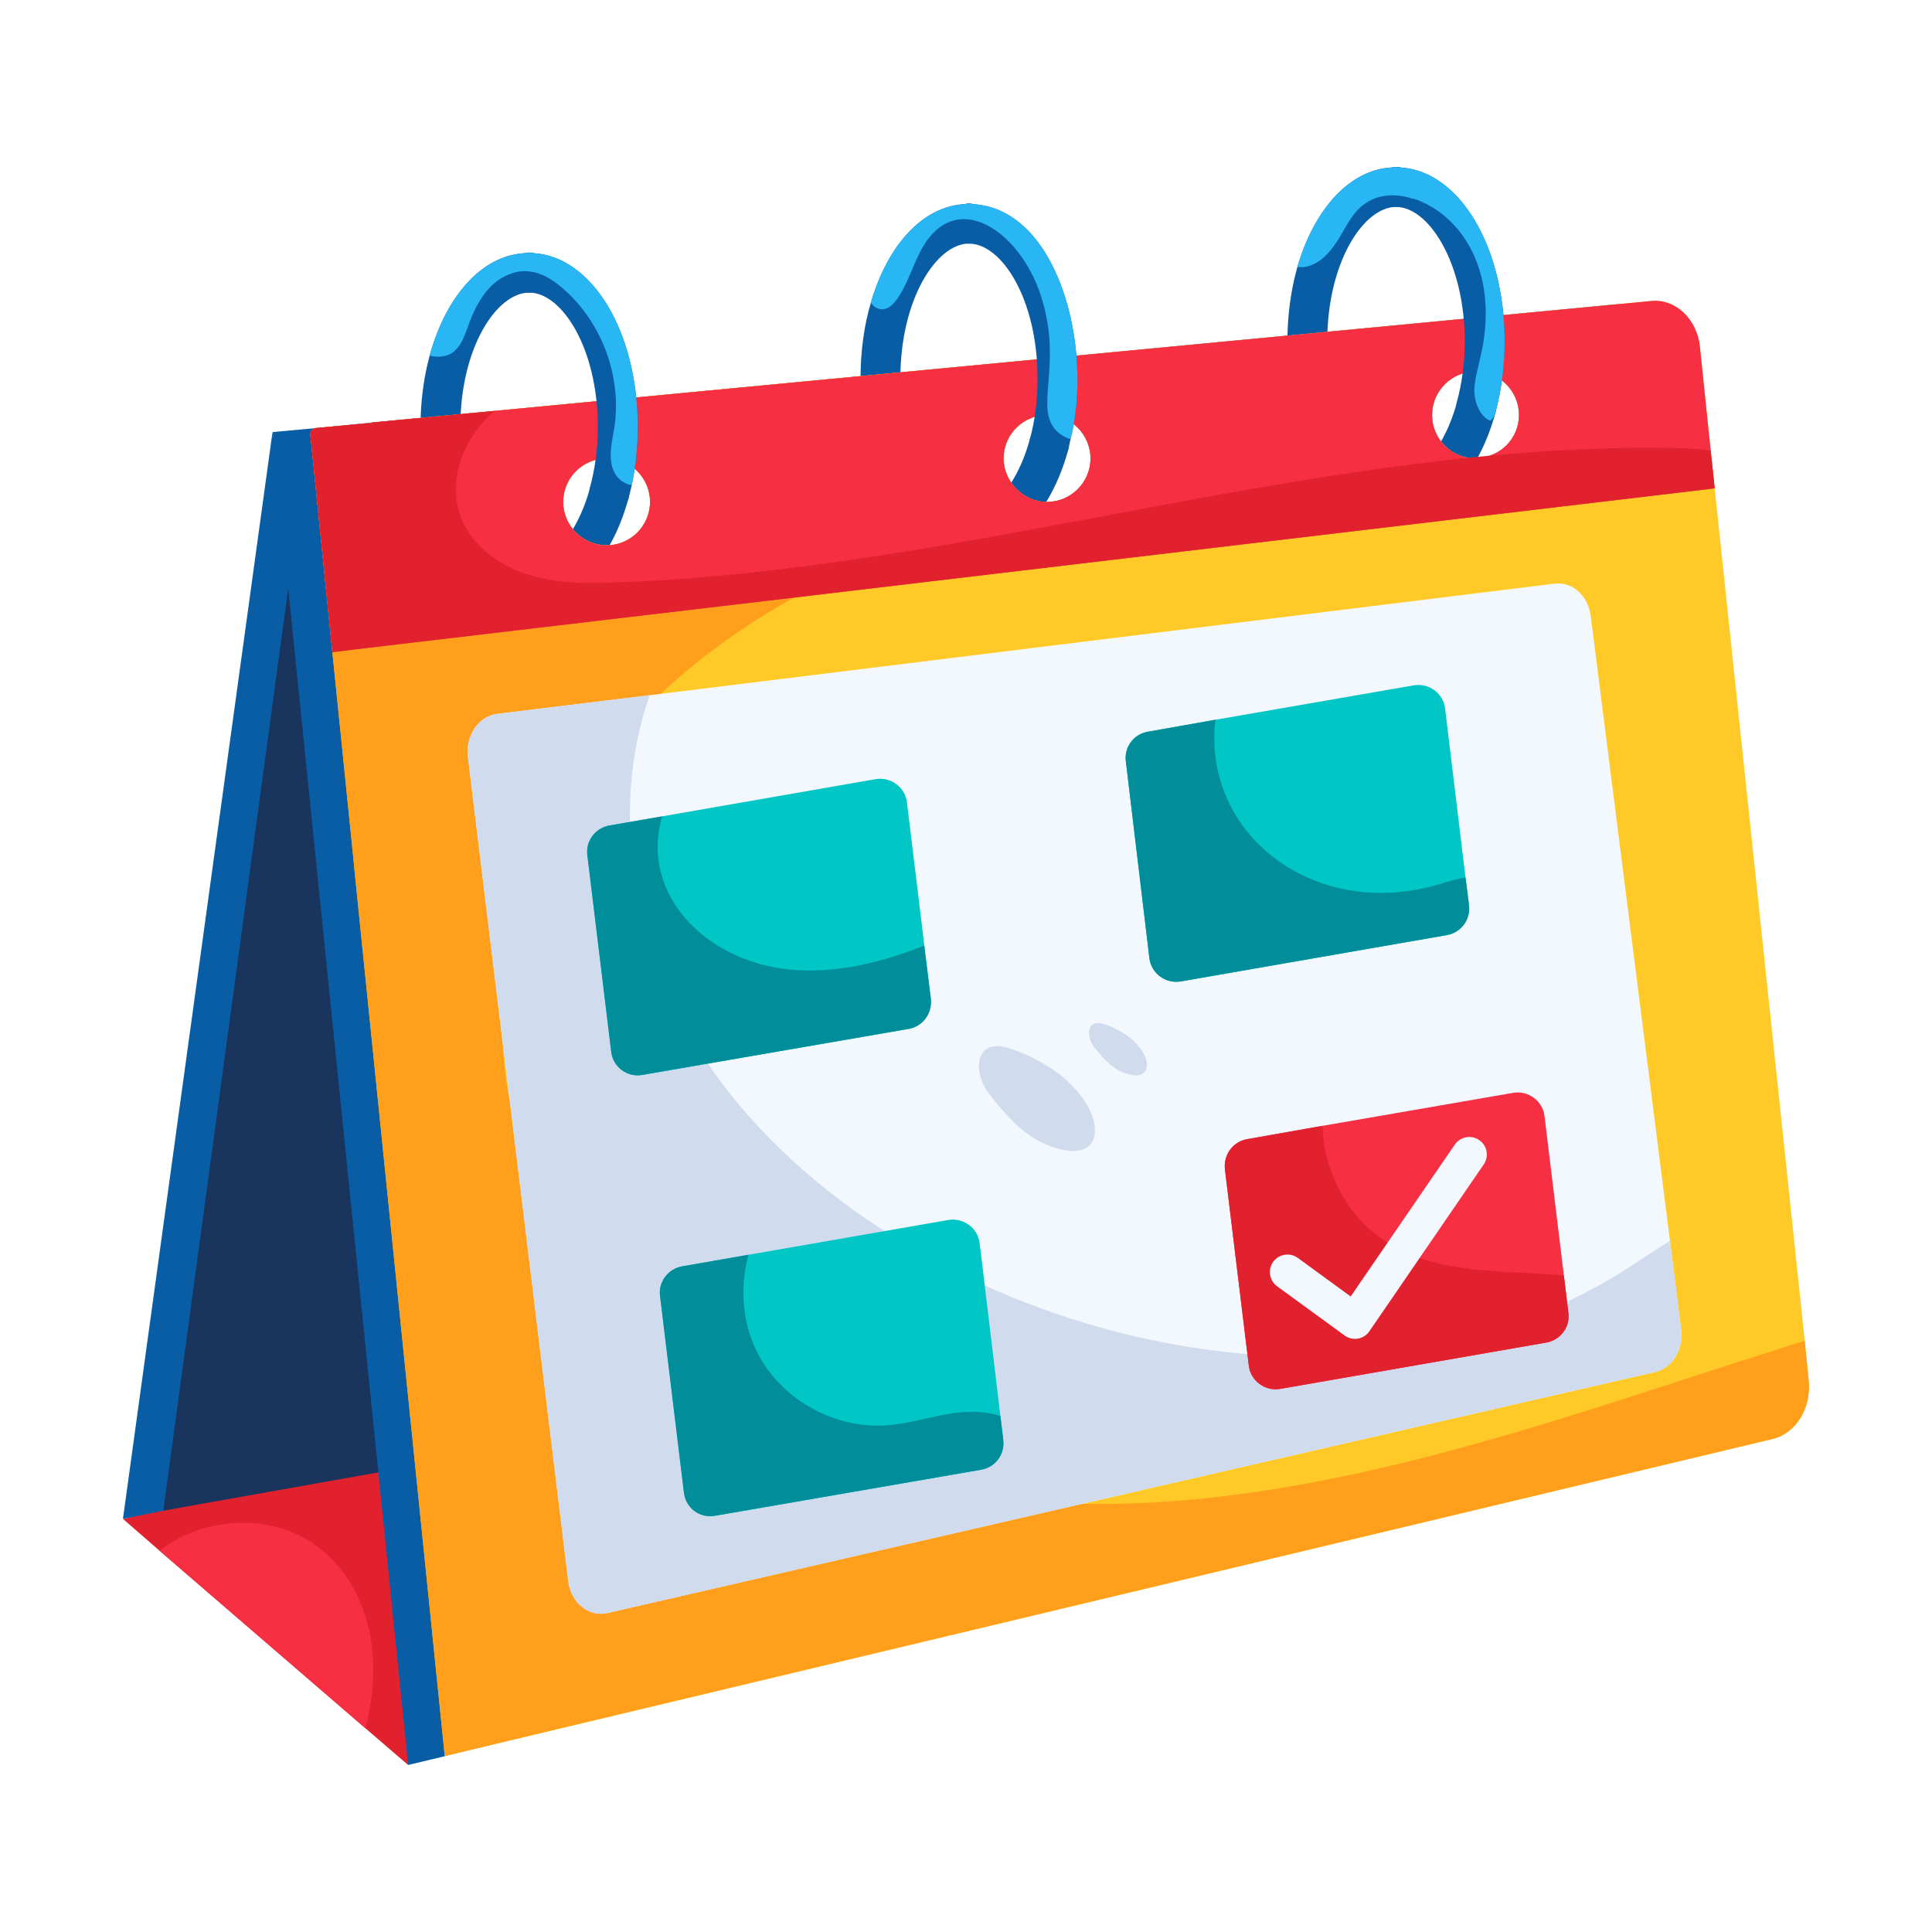 <svg id="Layer_1" enable-background="new 0 0 55 55" viewBox="0 0 55 55" xmlns="http://www.w3.org/2000/svg"><g id="_x32_3"><g><g><path d="m15.613 7.91c-.068.238-.284.42-.545.42-.93 0-1.963 1.566-1.963 3.824 0 .386.034.76.091 1.112.057.318-.159.601-.465.658h-.091c-.272 0-.522-.193-.567-.477-.17-1.05-.135-2.246.159-3.325.465-1.691 1.486-2.859 2.723-2.916.31-.103.77.257.658.703z" fill="#095da4"/></g></g><g><g><path d="m16.089 16.746c-.168 0-.336-.075-.448-.219-.193-.247-.148-.603.099-.796.45-.35.834-1.021 1.057-1.842.082-.301.392-.484.696-.399.302.081.481.393.399.696-.289 1.069-.806 1.935-1.454 2.441-.104.081-.227.12-.349.12z" fill="#095da4"/></g></g><g><g><path d="m28.151 6.367c0 .023 0 .045-.011.068-.023.284-.261.499-.556.499-.919 0-1.952 1.577-1.952 3.835 0 .374.023.749.091 1.112.052.349-.23.658-.567.658-.272 0-.511-.204-.556-.477-.068-.42-.102-.862-.102-1.293 0-.783.102-1.509.295-2.156.477-1.634 1.475-2.746 2.678-2.803.254-.084.681.144.681.556z" fill="#095da4"/></g></g><g><g><path d="m28.163 15.134c-.193-.248-.147-.604.1-.796.449-.348.833-1.019 1.056-1.841.083-.302.393-.481.696-.399.303.081.481.393.399.696-.289 1.07-.807 1.937-1.455 2.441-.246.192-.605.148-.796-.1z" fill="#095da4"/></g></g><g><g><path d="m40.201 5.652c-.102.148-.272.238-.454.238-.93 0-1.963 1.577-1.963 3.835 0 .374.034.749.091 1.112.064.344-.214.658-.556.658-.272 0-.522-.204-.567-.477-.177-1.094-.128-2.331.182-3.415.477-1.645 1.486-2.78 2.701-2.837.048-.016.18-.016.227 0 .389.088.597.543.34.885z" fill="#095da4"/></g></g><g><g><path d="m40.768 14.31c-.538 0-.773-.685-.348-1.016.448-.348.833-1.019 1.057-1.842.082-.3.391-.481.696-.398.302.082.481.394.399.696-.291 1.07-.808 1.937-1.456 2.44-.103.08-.226.119-.348.119z" fill="#095da4"/></g></g><g><path d="m11.845 41.054-.227 9.191-1.214-1.044-5.855-5.049-1.044-.908z" fill="#e2212e"/></g><g><path d="m3.5 43.239 9.69-1.961-5.433-28.972z" fill="#095da4"/></g><g><path d="m4.649 43.005 9.711-1.728-5.54-29.07z" fill="#19345d"/></g><g><path d="m50.333 38.501-2.564-24.475-.431-4.051c-.091-.794-.703-1.373-1.396-1.305-9.086.863-26.498 2.517-35.356 3.359l-1.611.159-1.214.113.443 4.403v.034c1.469 14.416-2.589-25.401 3.415 33.507l1.044-.25.023-.011 36.729-8.93c.658-.159 1.101-.874 1.021-1.634zm-8.328-27.924c.681 0 1.237.556 1.237 1.237 0 .681-.556 1.237-1.237 1.237-.681 0-1.237-.556-1.237-1.237 0-.681.556-1.237 1.237-1.237zm-12.198 1.237c.681 0 1.237.556 1.237 1.237 0 .681-.556 1.237-1.237 1.237-.695 0-1.237-.592-1.237-1.237 0-.714.59-1.237 1.237-1.237zm-12.538 1.237c.681 0 1.237.556 1.237 1.237s-.556 1.237-1.237 1.237c-.681 0-1.237-.556-1.237-1.237 0-.681.556-1.237 1.237-1.237z" fill="#095da4"/></g><g><path d="m51.377 38.172-2.564-24.271-.42-4.028c-.079-.783-.692-1.373-1.384-1.305l-1.067.102c-9.086.863-26.498 2.517-35.356 3.359v.011l-1.611.148c-.068.011-.125.079-.136.159v.045l.624 6.173.624 6.127v.023c.187 1.837 2.388 23.443 2.576 25.28l.023-.011 37.784-9.021c.658-.159 1.101-.885 1.021-1.657zm-9.372-27.595c.681 0 1.237.556 1.237 1.237 0 .681-.556 1.237-1.237 1.237-.681 0-1.237-.556-1.237-1.237 0-.681.556-1.237 1.237-1.237zm-12.198 1.237c.681 0 1.237.556 1.237 1.237 0 .681-.556 1.237-1.237 1.237-.695 0-1.237-.592-1.237-1.237 0-.714.59-1.237 1.237-1.237zm-12.538 1.237c.681 0 1.237.556 1.237 1.237s-.556 1.237-1.237 1.237c-.681 0-1.237-.556-1.237-1.237 0-.681.556-1.237 1.237-1.237z" fill="#ffca28"/></g><g><path d="m51.377 38.172c-.352.102-.692.216-1.044.329-7.961 2.497-18.648 6.78-27.822 2.485-4.629-2.156-8.317-6.831-8.204-11.937.068-3.586 1.952-6.967 4.595-9.384 1.123-1.033 2.371-1.918 3.71-2.655 1.781-1.021 3.699-1.793 5.651-2.417l.42-1.044c-.281-.521-.055-1.363.669-1.645l.703-1.725-19.471 1.85v.011l-1.611.148c-.068.011-.125.079-.136.159v.045l.624 6.173.624 6.127v.023c.187 1.837 2.388 23.443 2.576 25.28l.023-.011 37.784-9.021c.658-.159 1.101-.885 1.021-1.657zm-34.108-25.122c.681 0 1.237.556 1.237 1.237s-.556 1.237-1.237 1.237c-.681 0-1.237-.556-1.237-1.237 0-.681.556-1.237 1.237-1.237z" fill="#ff9f1c"/></g><g><path d="m47.86 37.854c.068.567-.25 1.089-.738 1.203l-29.842 6.865c-.522.113-1.021-.295-1.101-.896l-2.859-23.488c-.068-.601.306-1.146.828-1.214l4.346-.533 25.768-3.177c.499-.057.942.34 1.021.908l2.258 17.803z" fill="#f2f8fd"/></g><g><path d="m48.699 12.823-.306-2.95c-.079-.783-.692-1.373-1.384-1.305l-1.067.102c-10.631 1.01-22.473 2.135-35.356 3.359v.011l-1.611.148c-.068.011-.125.079-.136.159v.045l.624 6.173.556-.068 12.595-1.486 25.156-2.984 1.044-.125zm-18.892-1.01c.681 0 1.237.556 1.237 1.237 0 .681-.556 1.237-1.237 1.237-.695 0-1.237-.592-1.237-1.237 0-.714.59-1.237 1.237-1.237zm-12.538 1.237c.681 0 1.237.556 1.237 1.237s-.556 1.237-1.237 1.237c-.681 0-1.237-.556-1.237-1.237 0-.681.556-1.237 1.237-1.237zm23.499-1.237c0-.681.556-1.237 1.237-1.237.681 0 1.237.556 1.237 1.237 0 .545-.352.999-.84 1.157-.655.298-1.634-.219-1.634-1.157z" fill="#f72f43"/></g><g><path d="m47.86 37.854c.068.567-.25 1.089-.738 1.203l-29.842 6.865c-.522.113-1.021-.295-1.101-.896l-2.859-23.488c-.068-.601.306-1.146.828-1.214l4.346-.533c-1.123 3.211-.499 6.967 1.282 9.906 4.682 7.679 17.843 11.888 26.426 6.49.454-.284.885-.59 1.339-.862z" fill="#d0dcee"/></g><g><g><path d="m42.833 9.726c0 .703-.091 1.384-.261 2.02-.023.091-.068.159-.136.227-.091.125-.238.193-.408.193-.057 0-.102 0-.148-.011-.306-.091-.488-.397-.408-.703.148-.545.227-1.123.227-1.725 0-2.258-1.033-3.835-1.952-3.835-.216 0-.397-.113-.488-.284-.227-.317.027-.851.488-.851.034 0 .079 0 .114.011 1.668.091 2.973 2.224 2.973 4.959z" fill="#095da4"/></g></g><g><g><path d="m30.477 12.506c-.023.102-.045.193-.068.284-.086.329-.419.477-.692.408-.306-.091-.477-.397-.397-.703.148-.533.216-1.123.216-1.725 0-2.258-1.021-3.835-1.952-3.835-.318 0-.567-.25-.567-.567v-.045c.026-.299.259-.522.567-.522.034 0 .079 0 .113.011 2.425.131 3.436 4.07 2.78 6.695z" fill="#095da4"/></g></g><g><g><path d="m18.154 12.154c0 .692-.08 1.369-.261 2.031-.068.25-.295.42-.545.42-.362 0-.653-.341-.556-.715.148-.545.227-1.123.227-1.736 0-2.258-1.033-3.824-1.952-3.824-.306 0-.545-.238-.567-.522v-.045c0-.333.269-.567.567-.567.034 0 .079 0 .114.011 1.668.091 2.973 2.224 2.973 4.947z" fill="#095da4"/></g></g><g><path d="m18.154 12.154c0 .579-.057 1.135-.17 1.657-.102-.011-.204-.057-.295-.125-.454-.353-.285-1.02-.204-1.486.227-1.441-.329-2.984-1.418-3.949-.455-.417-.999-.679-1.566-.443-.64.244-.98.903-1.203 1.554-.079.216-.17.454-.34.613-.182.182-.477.216-.726.148.465-1.691 1.486-2.859 2.723-2.916.047-.016.18-.016.227 0 1.668.091 2.973 2.224 2.973 4.947z" fill="#28b6f4"/></g><g><path d="m30.477 12.506c-.216-.068-.408-.204-.522-.397-.398-.663.221-1.784-.261-3.483-.535-1.992-2.496-3.398-3.495-1.464-.292.54-.637 1.82-1.203 1.623-.091-.034-.148-.091-.204-.17.477-1.634 1.475-2.746 2.678-2.803.048-.016.18-.016.227 0 2.425.131 3.436 4.07 2.78 6.695z" fill="#28b6f4"/></g><g><path d="m42.833 9.726c0 .703-.091 1.384-.261 2.02-.023.091-.068.159-.136.227-.109 0-.465-.289-.465-.874.011-.306.102-.613.17-.919.537-2.239-.383-3.948-1.804-4.493-.045-.011-.091-.034-.136-.034-.306-.102-.635-.125-.942-.045-.86.258-.922 1.041-1.464 1.611-.216.238-.511.408-.817.386h-.045c.477-1.645 1.486-2.78 2.701-2.837.048-.016.18-.016.227 0 1.668.091 2.973 2.224 2.973 4.958z" fill="#28b6f4"/></g><g><path d="m48.813 13.901-1.044.125-25.156 2.984-12.595 1.486-.556.068-.624-6.173v-.045c.011-.079.068-.148.136-.159l1.611-.148v-.011l3.495-.329c-.837.698-1.326 1.879-.999 2.916.272.84 1.055 1.452 1.895 1.725.851.284 1.759.272 2.644.238 10.072-.365 20.034-4.016 30.103-3.824.318.011.647.023.976.068z" fill="#e2212e"/></g><g><path d="m10.404 49.201-5.855-5.049c.057-.057.113-.091.17-.136 1.248-.851 3.03-.908 4.255-.034 1.278.906 2.058 2.775 1.43 5.22z" fill="#f72f43"/></g><g><path d="m30.24 32.729c1.605.361 1.154-1.99-1.469-2.875-1.061-.358-1.091.697-.588 1.323.573.712 1.12 1.342 2.057 1.553z" fill="#d0dcee"/></g><g><path d="m32.185 30.596c.8.18.579-.993-.734-1.436-.53-.179-.545.348-.294.661.286.356.559.67 1.028.776z" fill="#d0dcee"/></g><g><path d="m26.5 28.44c.04.41-.23.78-.63.85l-7.58 1.31c-.43.08-.84-.22-.89-.66l-.68-5.6c-.05-.4.23-.77.63-.84l1.5-.26 6.08-1.06c.43-.07.84.23.89.67.012.101.725 5.963.68 5.59z" fill="#00c6c5"/></g><g><path d="m41.82 25.77c.05.41-.23.78-.63.85l-7.58 1.32c-.43.07-.84-.23-.89-.67l-.67-5.6c-.05-.4.22-.77.63-.84l1.92-.34 5.65-.98c.44-.07.84.23.89.67l.58 4.8z" fill="#00c6c5"/></g><g><path d="m28.56 40.99c.05.41-.22.78-.63.85l-7.57 1.31c-.44.08-.84-.22-.89-.66l-.68-5.6c-.05-.4.23-.77.63-.84l1.89-.33 5.69-.99c.43-.07.84.23.89.67l.59 4.91z" fill="#00c6c5"/></g><g><path d="m44.65 37.38c.05.4-.23.77-.63.84l-7.58 1.32c-.43.07-.84-.23-.89-.67l-.68-5.59c-.04-.41.23-.78.63-.85l2.15-.38 5.43-.94c.43-.07.84.23.89.67l.55 4.53z" fill="#f72f43"/></g><g><path d="m26.5 28.44c.04.41-.23.78-.63.85l-7.58 1.31c-.43.08-.84-.22-.89-.66l-.68-5.6c-.05-.4.23-.77.63-.84l1.5-.26c-.645 2.243 1.268 4.123 3.62 4.36 1.31.13 2.62-.2 3.84-.68z" fill="#018e9a"/></g><g><path d="m41.82 25.77c.05.41-.23.78-.63.85l-7.58 1.32c-.43.07-.84-.23-.89-.67l-.67-5.6c-.05-.4.22-.77.63-.84l1.92-.34c-.378 3.25 2.797 5.709 6.31 4.7.27-.08.54-.17.81-.21z" fill="#018e9a"/></g><g><path d="m28.56 40.99c.05.41-.22.78-.63.85l-7.57 1.31c-.44.08-.84-.22-.89-.66l-.68-5.6c-.05-.4.23-.77.63-.84l1.89-.33c-.27.97-.17 2.05.32 2.92.7 1.24 2.14 2.02 3.55 1.94.66-.04 1.3-.25 1.95-.35.45-.06.93-.06 1.35.08z" fill="#018e9a"/></g><g><path d="m44.65 37.38c.05.4-.23.77-.63.84l-7.58 1.32c-.43.07-.84-.23-.89-.67l-.68-5.59c-.04-.41.23-.78.63-.85l2.15-.38c.03 1.32.73 2.63 1.87 3.34 1.45.9 3.28.77 5 .92z" fill="#e2212e"/></g><g><path d="m38.277 38.018-1.921-1.4c-.223-.163-.271-.476-.109-.699.162-.223.478-.271.699-.109l1.505 1.098 2.964-4.323c.156-.228.47-.285.694-.13.229.156.286.467.13.694l-3.255 4.748c-.158.232-.476.288-.707.122z" fill="#f2f8fd"/></g></g></svg>